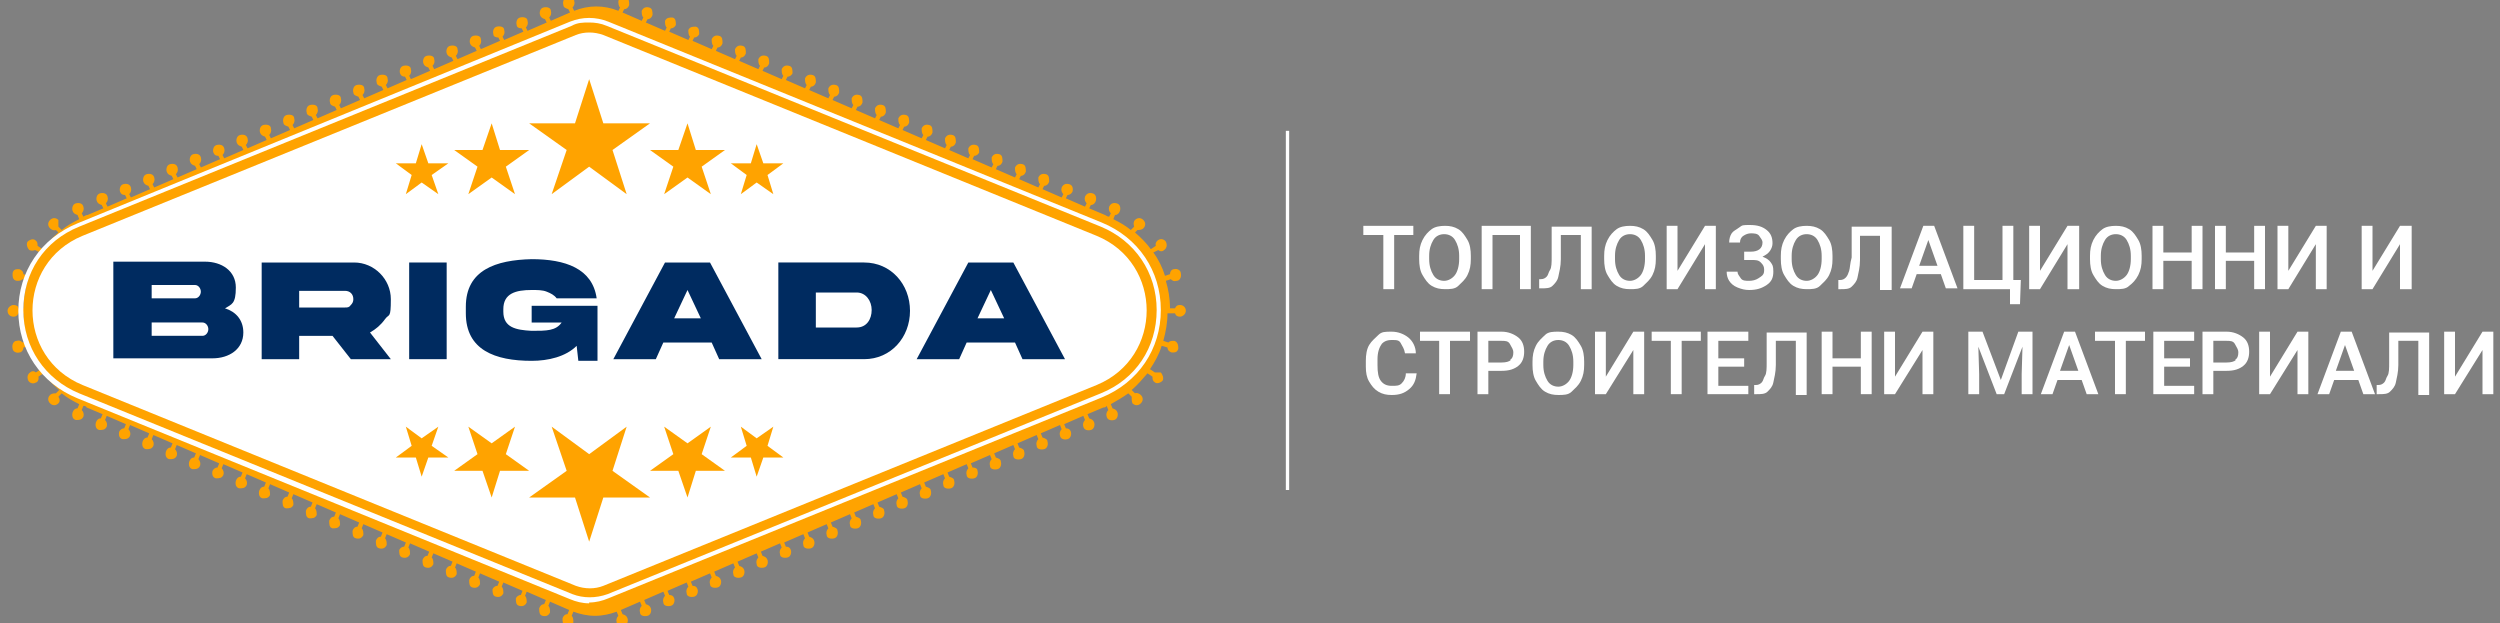 <?xml version="1.0" encoding="UTF-8"?>
<svg xmlns="http://www.w3.org/2000/svg" id="Layer_1" version="1.1" viewBox="0 0 300 74.8">
  <rect x="0" y="0" width="300" height="74.8" fill="#808080" stroke="none"/>
  <defs>
    <style>
      .st0 {
        fill: #fff;
      }

      .st1 {
        fill: #002b60;
      }

      .st2 {
        fill-rule: evenodd;
      }

      .st2, .st3 {
        fill: #ffa300;
      }
    </style>
  </defs>
  <path class="st3" d="M141,37.6c.1.3.3.4.6.4s.7-.3.7-.7-.3-.7-.7-.7-.5.2-.6.4h-.6c0-1.2-.2-2.3-.5-3.3l.6-.2c.2.2.4.3.7.2.4,0,.6-.5.5-.9,0-.4-.5-.6-.8-.5-.3,0-.5.3-.5.6l-.6.2c-.3-1-.8-2-1.4-2.8l.6-.3c.2.2.5.2.7,0,.3-.2.4-.6.2-1-.2-.3-.6-.4-.9-.2-.2.1-.4.4-.3.7l-.6.4c-.5-.7-1.2-1.4-1.9-2l.3-.3c.2,0,.5,0,.7-.2.3-.3.3-.7,0-1s-.7-.3-1,0c-.2.2-.2.5-.1.8l-.4.4c-.6-.5-1.3-.9-2.1-1.3l.2-.5c.3,0,.5-.2.6-.5.1-.4,0-.8-.4-.9s-.7,0-.9.4c-.1.3,0,.6.2.8l-.2.4c-.2,0-.3-.1-.5-.2l-1.9-.8.2-.4c.3,0,.5-.2.6-.5.1-.4,0-.8-.4-.9s-.7,0-.9.4c-.1.3,0,.6.2.8l-.2.4-2.3-1,.2-.4c.3,0,.5-.2.6-.4.1-.4,0-.8-.4-.9s-.7,0-.9.4c-.1.3,0,.6.2.8l-.2.4-2.3-1,.2-.4c.3,0,.5-.2.6-.5,0-.4,0-.8-.4-.9s-.7,0-.9.4c0,.3,0,.6.2.8l-.2.4-2.3-1,.2-.4c.3,0,.5-.2.6-.5,0-.4,0-.8-.4-.9s-.7,0-.9.4c0,.3,0,.6.2.8l-.2.4-2.3-1,.2-.4c.3,0,.5-.2.6-.5,0-.4,0-.8-.4-.9s-.7,0-.9.4c0,.3,0,.6.2.8l-.2.4-2.3-1,.2-.4c.3,0,.5-.2.6-.4,0-.4,0-.8-.4-.9s-.7,0-.9.4c0,.3,0,.6.2.8l-.2.4-2.3-1,.2-.4c.3,0,.5-.2.6-.5,0-.4,0-.8-.4-.9s-.7,0-.9.4c0,.3,0,.6.2.8l-.2.4-2.3-1,.2-.4c.3,0,.5-.2.6-.5,0-.4,0-.8-.4-.9-.4-.1-.7,0-.9.4,0,.3,0,.6.2.8l-.2.4-2.3-1,.2-.4c.3,0,.5-.2.6-.5,0-.4,0-.8-.4-.9-.4-.1-.7,0-.9.4,0,.3,0,.6.2.8l-.2.4-2.3-1,.2-.4c.3,0,.5-.2.6-.5,0-.4,0-.8-.4-.9-.4-.1-.7,0-.9.4,0,.3,0,.6.2.8l-.2.4-2.3-1,.2-.4c.3,0,.5-.2.6-.5,0-.4,0-.8-.4-.9-.4-.1-.7,0-.9.4,0,.3,0,.6.2.8l-.2.4-2.3-1,.2-.4c.3,0,.5-.2.6-.5,0-.4,0-.8-.4-.9-.4-.1-.7,0-.9.4,0,.3,0,.6.2.8l-.2.4-2.3-1,.2-.4c.3,0,.5-.2.6-.5,0-.4,0-.8-.4-.9-.4-.1-.7,0-.9.4,0,.3,0,.6.2.8l-.2.4-2.3-1,.2-.4c.3,0,.5-.2.6-.4,0-.4,0-.8-.4-.9s-.7,0-.9.4c0,.3,0,.6.2.8l-.2.4-2.3-1,.2-.4c.3,0,.5-.2.6-.5,0-.4,0-.8-.4-.9s-.7,0-.9.4c0,.3,0,.6.2.8l-.2.4-2.3-1,.2-.4c.3,0,.5-.2.6-.5,0-.4,0-.8-.4-.9s-.7,0-.9.4c0,.3,0,.6.2.8l-.2.4-2.3-1,.2-.4c.3,0,.5-.2.6-.5,0-.4,0-.8-.4-.9s-.7,0-.9.4c0,.3,0,.6.2.8l-.2.4-2.3-1,.2-.4c.3,0,.5-.2.6-.4,0-.4,0-.8-.4-.9-.4,0-.7,0-.9.4,0,.3,0,.6.2.8l-.2.4-2.3-1,.2-.4c.3,0,.5-.2.6-.4,0-.4,0-.8-.4-.9-.4,0-.7,0-.9.4,0,.3,0,.6.2.8l-.2.4-2.3-1,.2-.4c.3,0,.5-.2.6-.5,0-.4,0-.8-.4-.9s-.7,0-.9.4c0,.3,0,.6.2.8l-.2.4-2.3-1,.2-.4c.3,0,.5-.2.6-.5,0-.4,0-.8-.4-.9-.4,0-.7,0-.9.4,0,.3,0,.6.2.8l-.2.4c-1.7-.7-3.6-.7-5.3,0l-.2-.4c.2-.2.3-.5.2-.8,0-.4-.5-.5-.9-.4-.4.1-.5.6-.4.9,0,.3.3.4.6.5l.2.4-2.3,1-.2-.4c.2-.2.3-.5.2-.8,0-.4-.5-.5-.9-.4s-.5.6-.4.9.3.4.6.5l.2.4-2.3,1-.2-.4c.2-.2.3-.5.2-.8,0-.4-.5-.5-.9-.4s-.5.6-.4.9c0,.3.3.4.6.4l.2.4-2.3,1-.2-.4c.2-.2.3-.5.2-.8,0-.4-.5-.5-.9-.4s-.5.6-.4.9c0,.3.3.4.6.4l.2.4-2.3,1-.2-.4c.2-.2.3-.5.2-.8,0-.4-.5-.5-.9-.4s-.5.6-.4.9.3.4.6.5l.2.4-2.3,1-.2-.4c.2-.2.3-.5.2-.8,0-.4-.5-.5-.9-.4s-.5.6-.4.9.3.4.6.5l.2.4-2.3,1-.2-.4c.2-.2.3-.5.2-.8,0-.4-.5-.5-.9-.4s-.5.6-.4.9.3.4.6.5l.2.4-2.3,1-.2-.4c.2-.2.3-.5.2-.8,0-.4-.5-.5-.9-.4s-.5.6-.4.9.3.4.6.4l.2.4-2.3,1-.2-.4c.2-.2.3-.5.2-.8,0-.4-.5-.5-.9-.4s-.5.6-.4.9c0,.3.3.4.6.5l.2.4-2.3,1-.2-.4c.2-.2.3-.5.2-.8,0-.4-.5-.5-.9-.4s-.5.6-.4.9c0,.3.3.4.6.5l.2.4-2.3,1-.2-.4c.2-.2.3-.5.2-.8,0-.4-.5-.5-.9-.4s-.5.6-.4.9c0,.3.3.4.6.5l.2.4-2.3,1-.2-.4c.2-.2.3-.5.2-.8,0-.4-.5-.5-.9-.4s-.5.6-.4.9c0,.3.3.4.6.5l.2.4-2.3,1-.2-.4c.2-.2.3-.5.2-.8,0-.4-.5-.5-.9-.4s-.5.6-.4.9c0,.3.3.4.6.5l.2.4-2.3,1-.2-.4c.2-.2.3-.5.2-.8,0-.4-.5-.5-.9-.4-.4.1-.5.6-.4.9.1.3.3.4.6.5l.2.4-2.3,1-.2-.4c.2-.2.3-.5.2-.8-.1-.4-.5-.5-.9-.4s-.5.6-.4.9.3.4.6.5l.2.4-2.3,1-.2-.4c.2-.2.3-.5.2-.8-.1-.4-.5-.5-.9-.4s-.5.6-.4.9.3.4.6.4l.2.4-2.3,1-.2-.4c.2-.2.3-.5.2-.8-.1-.4-.5-.5-.9-.4s-.5.6-.4.9.3.4.6.5l.2.4-2.3,1-.2-.4c.2-.2.3-.5.2-.8-.1-.4-.5-.5-.9-.4s-.5.6-.4.9.3.4.6.5l.2.4-2.3,1-.2-.4c.2-.2.3-.5.2-.8-.1-.4-.5-.5-.9-.4s-.5.6-.4.9.3.4.6.5l.2.4-2.3,1-.2-.4c.2-.2.3-.5.2-.8-.1-.4-.5-.5-.9-.4s-.5.6-.4.9.3.4.6.4l.2.4-2.3,1-.2-.4c.2-.2.3-.5.2-.8-.1-.4-.5-.5-.9-.4s-.5.6-.4.9.3.4.6.5l.2.4-1.9.8c-.2,0-.3.1-.5.2l-.2-.4c.2-.2.3-.5.2-.8-.1-.4-.5-.5-.9-.4s-.5.6-.4.9.3.4.6.5l.2.5c-.8.4-1.5.8-2.1,1.3l-.4-.4c0-.3,0-.6,0-.8-.3-.3-.7-.3-1,0s-.3.7,0,1c.2.2.5.3.7.2l.3.3c-.7.6-1.3,1.3-1.9,2l-.6-.4c0-.3,0-.5-.3-.7s-.7,0-.9.2c-.2.3,0,.8.2,1,.2.1.5.1.7,0l.6.3c-.6.9-1.1,1.8-1.4,2.8l-.6-.2c0-.3-.2-.5-.5-.6-.4,0-.7,0-.8.5,0,.4,0,.8.5.9.3,0,.5,0,.7-.2l.6.2c-.3,1.1-.5,2.2-.5,3.3h-.6c0-.3-.3-.4-.6-.4s-.7.3-.7.7.3.7.7.7.5-.2.6-.4h.6c0,1.2.2,2.3.5,3.3l-.6.2c-.2-.2-.4-.3-.7-.2-.4,0-.6.5-.5.9,0,.4.5.6.8.5.3,0,.5-.3.5-.6l.7-.2c.3,1,.8,1.9,1.4,2.8l-.6.4c-.2-.2-.5-.2-.7,0-.3.2-.4.6-.2,1,.2.3.6.4.9.2.2,0,.4-.4.3-.7l.6-.4c.5.7,1.2,1.4,1.9,2l-.4.4c-.2,0-.5,0-.7.2-.3.3-.3.7,0,1s.7.3,1,0c.2-.2.2-.5,0-.8l.4-.4c.6.5,1.3.9,2.1,1.3l-.2.5c-.3,0-.5.2-.6.5-.1.4,0,.8.4.9.4,0,.7,0,.9-.4.1-.3,0-.6-.2-.8l.2-.5c.1,0,.3,0,.4.2l1.9.8-.2.5c-.3,0-.5.2-.6.5-.1.4,0,.8.4.9.4,0,.7,0,.9-.4.1-.3,0-.6-.2-.8l.2-.5,2.3,1-.2.5c-.3,0-.5.2-.6.4-.1.4,0,.8.4.9.4,0,.7,0,.9-.4.1-.3,0-.6-.2-.8l.2-.5,2.3,1-.2.5c-.3,0-.5.2-.6.5-.1.4,0,.8.4.9.4,0,.7,0,.9-.4.1-.3,0-.6-.2-.8l.2-.5,2.3,1-.2.5c-.3,0-.5.2-.6.5-.1.4,0,.8.4.9.4,0,.7,0,.9-.4.1-.3,0-.6-.2-.8l.2-.5,2.3,1-.2.5c-.3,0-.5.2-.6.5-.1.4,0,.8.4.9.4,0,.7,0,.9-.4.1-.3,0-.6-.2-.8l.2-.5,2.3,1-.2.5c-.3,0-.5.2-.6.4-.1.4,0,.8.4.9.4,0,.7,0,.9-.4.1-.3,0-.6-.2-.8l.2-.5,2.3,1-.2.5c-.3,0-.5.2-.6.5-.1.4,0,.8.4.9.4,0,.7,0,.9-.4.1-.3,0-.6-.2-.8l.2-.5,2.3,1-.2.5c-.3,0-.5.2-.6.5-.1.4,0,.8.4.9.4,0,.7,0,.9-.4,0-.3,0-.6-.2-.8l.2-.5,2.3,1-.2.5c-.3,0-.5.2-.6.5,0,.4,0,.8.4.9.4,0,.7,0,.9-.4,0-.3,0-.6-.2-.8l.2-.5,2.3,1-.2.5c-.3,0-.5.2-.6.5,0,.4,0,.8.4.9.4,0,.7,0,.9-.4,0-.3,0-.6-.2-.8l.2-.5,2.3,1-.2.5c-.3,0-.5.2-.6.5,0,.4,0,.8.4.9.4,0,.7,0,.9-.4,0-.3,0-.6-.2-.8l.2-.5,2.3,1-.2.5c-.3,0-.5.2-.6.5,0,.4,0,.8.4.9s.7,0,.9-.4c0-.3,0-.6-.2-.8l.2-.5,2.3,1-.2.5c-.3,0-.5.2-.6.5,0,.4,0,.8.4.9s.7,0,.9-.4c0-.3,0-.6-.2-.8l.2-.5,2.3,1-.2.5c-.3,0-.5.2-.6.4,0,.4,0,.8.4.9s.7,0,.9-.4c0-.3,0-.6-.2-.8l.2-.5,2.3,1-.2.5c-.3,0-.5.2-.6.5,0,.4,0,.8.4.9s.7,0,.9-.4c0-.3,0-.6-.2-.8l.2-.5,2.3,1-.2.5c-.3,0-.5.2-.6.5,0,.4,0,.8.4.9s.7,0,.9-.4c0-.3,0-.6-.2-.8l.2-.5,2.3,1-.2.5c-.3,0-.5.2-.6.5,0,.4,0,.8.4.9s.7,0,.9-.4c0-.3,0-.6-.2-.8l.2-.5,2.3,1-.2.5c-.3,0-.5.2-.6.4,0,.4,0,.8.4.9s.7,0,.9-.4c0-.3,0-.6-.2-.8l.2-.5,2.3,1-.2.5c-.3,0-.5.2-.6.4,0,.4,0,.8.4.9s.7,0,.9-.4c0-.3,0-.6-.2-.8l.2-.5,2.3,1-.2.5c-.3,0-.5.2-.6.5,0,.4,0,.8.4.9s.7,0,.9-.4c0-.3,0-.6-.2-.8l.2-.5,2.3,1-.2.5c-.3,0-.5.2-.6.5,0,.4,0,.8.4.9s.7,0,.9-.4c0-.3,0-.6-.2-.8l.2-.5c.8.3,1.7.5,2.6.5s1.8-.2,2.6-.5l.2.5c-.2.2-.3.5-.2.8,0,.4.5.5.9.4s.5-.6.4-.9-.3-.4-.6-.5l-.2-.5,2.3-1,.2.5c-.2.2-.3.5-.2.8,0,.4.5.5.9.4s.5-.6.4-.9-.3-.4-.6-.5l-.2-.5,2.3-1,.2.5c-.2.2-.3.5-.2.8,0,.4.5.5.9.4s.5-.6.4-.9-.3-.4-.6-.4l-.2-.5,2.3-1,.2.5c-.2.2-.3.5-.2.8,0,.4.5.5.9.4s.5-.6.4-.9-.3-.4-.6-.4l-.2-.5,2.3-1,.2.5c-.2.2-.3.5-.2.8,0,.4.5.5.9.4s.5-.6.4-.9-.3-.4-.6-.5l-.2-.5,2.3-1,.2.5c-.2.2-.3.5-.2.8,0,.4.5.5.9.4s.5-.6.4-.9-.3-.4-.6-.5l-.2-.5,2.3-1,.2.5c-.2.2-.3.5-.2.8,0,.4.5.5.9.4s.5-.6.4-.9-.3-.4-.6-.5l-.2-.5,2.3-1,.2.5c-.2.2-.3.5-.2.8,0,.4.5.5.9.4s.5-.6.4-.9-.3-.4-.6-.4l-.2-.5,2.3-1,.2.5c-.2.2-.3.5-.2.8,0,.4.5.5.9.4s.5-.6.4-.9-.3-.4-.6-.5l-.2-.5,2.3-1,.2.5c-.2.2-.3.5-.2.8,0,.4.5.5.9.4s.5-.6.4-.9c0-.3-.3-.4-.6-.5l-.2-.5,2.3-1,.2.5c-.2.2-.3.5-.2.8,0,.4.5.5.9.4s.5-.6.4-.9c0-.3-.3-.4-.6-.5l-.2-.5,2.3-1,.2.5c-.2.2-.3.5-.2.8,0,.4.5.5.9.4s.5-.6.4-.9c0-.3-.3-.4-.6-.5l-.2-.5,2.3-1,.2.5c-.2.2-.3.5-.2.8,0,.4.5.5.9.4s.5-.6.4-.9c0-.3-.3-.4-.6-.5l-.2-.5,2.3-1,.2.5c-.2.2-.3.5-.2.8,0,.4.5.5.9.4s.5-.6.4-.9c0-.3-.3-.4-.6-.5l-.2-.5,2.3-1,.2.5c-.2.2-.3.5-.2.8,0,.4.5.5.9.4s.5-.6.4-.9c0-.3-.3-.4-.6-.5l-.2-.5,2.3-1,.2.5c-.2.2-.3.5-.2.8,0,.4.5.5.9.4s.5-.6.4-.9c0-.3-.3-.4-.6-.4l-.2-.5,2.3-1,.2.5c-.2.2-.3.5-.2.8,0,.4.5.5.9.4s.5-.6.4-.9c0-.3-.3-.4-.6-.5l-.2-.5,2.3-1,.2.5c-.2.2-.3.5-.2.8,0,.4.5.5.9.4s.5-.6.4-.9c0-.3-.3-.4-.6-.5l-.2-.5,2.3-1,.2.5c-.2.2-.3.5-.2.8,0,.4.5.5.9.4s.5-.6.4-.9c0-.3-.3-.4-.6-.5l-.2-.5,2.3-1,.2.5c-.2.2-.3.5-.2.8.1.4.5.5.9.4s.5-.6.4-.9c-.1-.3-.3-.4-.6-.4l-.2-.5,2.3-1,.2.5c-.2.2-.3.5-.2.8.1.4.5.5.9.4s.5-.6.4-.9c-.1-.3-.3-.4-.6-.5l-.2-.5,1.9-.8c.1,0,.3,0,.4-.2l.2.5c-.2.2-.3.5-.2.8.1.4.5.5.9.4s.5-.6.4-.9c-.1-.3-.3-.4-.6-.5l-.2-.5c.7-.4,1.4-.8,2.1-1.3l.4.4c0,.3,0,.6.1.8.3.3.7.3,1,0s.3-.7,0-1c-.2-.2-.5-.3-.7-.2l-.4-.4c.7-.6,1.3-1.3,1.9-2l.6.4c0,.3,0,.5.3.7s.7,0,.9-.2c.2-.3,0-.8-.2-1-.2,0-.5,0-.7,0l-.6-.4c.6-.9,1.1-1.8,1.4-2.8l.7.2c0,.3.2.5.5.6.4,0,.7,0,.8-.5,0-.4-.1-.8-.5-.9-.3,0-.5,0-.7.2l-.6-.2c.3-1.1.5-2.2.5-3.3h.9Z"></path>
  <path class="st0" d="M131.6,28.3L72.4,4.2c-1.1-.4-2.3-.4-3.3,0L9.9,28.3c-8,3.3-8,14.6,0,17.9l59.2,24.1c1.1.4,2.3.4,3.3,0l59.2-24.1c8-3.3,8-14.6,0-17.9h0Z"></path>
  <path class="st0" d="M70.7,72.4c-.8,0-1.6-.2-2.3-.5L9.3,47.8c-4.4-1.8-7.1-5.8-7.1-10.5s2.7-8.7,7.1-10.5L68.4,2.6c1.5-.6,3.1-.6,4.6,0l59.2,24.1c4.4,1.8,7.1,5.8,7.1,10.5s-2.7,8.7-7.1,10.5l-59.2,24.1c-.7.3-1.5.5-2.3.5h0ZM70.7,2.7c-.7,0-1.4,0-2.1.4L9.5,27.2c-4.2,1.7-6.7,5.5-6.7,10s2.6,8.3,6.7,10l59.2,24.1c1.3.5,2.8.5,4.2,0l59.2-24.1c4.2-1.7,6.7-5.5,6.7-10s-2.6-8.3-6.7-10L72.8,3.1c-.7-.3-1.4-.4-2.1-.4Z"></path>
  <g>
    <path class="st1" d="M29.2,39.9c0,2-1.7,3.1-3.7,3.1h-11.9v-11.6h11c2,0,3.7,1.1,3.7,3.1s-.5,2-1.3,2.5c1.3.4,2.2,1.4,2.2,2.9ZM18.2,34.2v1.6h5.2c.4,0,.7-.4.7-.8s-.3-.8-.7-.8h-5.2ZM24.3,40.3c.4,0,.7-.4.7-.8s-.3-.8-.7-.8h-6.1v1.6h6.1Z"></path>
    <path class="st1" d="M42.5,31.5c2.4,0,4.4,2,4.4,4.4s-.2,1.7-.7,2.4-1.1,1.2-1.8,1.6l2.5,3.2h-4.8l-2.2-2.8h-4v2.8h-4.5v-11.6h11.2-.1ZM35.9,34.9v2h5.5c.3,0,.5,0,.7-.3.2-.2.3-.4.3-.7,0-.6-.4-1-1-1h-5.5Z"></path>
    <path class="st1" d="M53.6,31.5v11.6h-4.5v-11.6h4.5Z"></path>
    <path class="st1" d="M63.8,36.7h7.9v6.6h-2.3l-.2-1.8c-1.3,1.3-3.4,1.8-5.4,1.8-4.4,0-7.9-1.3-7.9-5.7v-.8c0-4.4,3.6-5.6,7.9-5.7,4,0,7.3,1.1,7.8,4.7h-4.8c-.3-.4-.7-.6-1.2-.8s-1.1-.2-1.8-.2c-1.9,0-3.4.4-3.4,2.3v.3c0,1.9,1.5,2.2,3.4,2.3,1.8,0,2.9,0,3.6-1h-3.6s0-2,0-2Z"></path>
    <path class="st1" d="M79.8,31.5h5.4l6.2,11.6h-5.1l-.9-2h-5.8l-.9,2h-5.1s6.2-11.6,6.2-11.6ZM80.9,38.2h3.2l-1.6-3.4-1.6,3.4Z"></path>
    <path class="st1" d="M103.7,31.5c3.2,0,5.5,2.6,5.5,5.8s-2.3,5.8-5.5,5.8h-10.3v-11.6h10.3ZM102.8,35.1h-4.9v4.2h4.9c1.2,0,1.8-1,1.8-2.1s-.7-2.1-1.8-2.1Z"></path>
    <path class="st1" d="M116.2,31.5h5.4l6.2,11.6h-5.1l-.9-2h-5.8l-.9,2h-5.1l6.2-11.6ZM117.3,38.2h3.2l-1.6-3.4-1.6,3.4Z"></path>
  </g>
  <g>
    <g>
      <polygon class="st2" points="70.7 9.5 72.4 14.8 78 14.8 73.5 18 75.2 23.3 70.7 20 66.2 23.3 68 18 63.5 14.8 69 14.8 70.7 9.5"></polygon>
      <polygon class="st2" points="59 14.8 60 18 63.5 18 60.7 20 61.8 23.3 59 21.3 56.2 23.3 57.3 20 54.5 18 57.9 18 59 14.8"></polygon>
      <polygon class="st2" points="82.5 14.8 83.5 18 87 18 84.2 20 85.3 23.3 82.5 21.3 79.7 23.3 80.8 20 78 18 81.4 18 82.5 14.8"></polygon>
      <polygon class="st2" points="90.8 17.3 91.6 19.6 94 19.6 92.1 21 92.8 23.3 90.8 21.9 88.9 23.3 89.6 21 87.7 19.6 90.1 19.6 90.8 17.3"></polygon>
      <polygon class="st2" points="50.6 17.3 51.4 19.6 53.8 19.6 51.8 21 52.6 23.3 50.6 21.9 48.7 23.3 49.4 21 47.5 19.6 49.9 19.6 50.6 17.3"></polygon>
    </g>
    <g>
      <polygon class="st2" points="70.7 65 69 59.7 63.5 59.7 68 56.5 66.2 51.2 70.7 54.5 75.2 51.2 73.5 56.5 78 59.7 72.4 59.7 70.7 65"></polygon>
      <polygon class="st2" points="82.5 59.7 81.4 56.5 78 56.5 80.8 54.5 79.7 51.2 82.5 53.2 85.3 51.2 84.2 54.5 87 56.5 83.5 56.5 82.5 59.7"></polygon>
      <polygon class="st2" points="59 59.7 57.9 56.5 54.5 56.5 57.3 54.5 56.2 51.2 59 53.2 61.8 51.2 60.7 54.5 63.5 56.5 60 56.5 59 59.7"></polygon>
      <polygon class="st2" points="50.6 57.2 49.9 54.9 47.5 54.9 49.4 53.5 48.7 51.2 50.6 52.6 52.6 51.2 51.8 53.5 53.8 54.9 51.4 54.9 50.6 57.2"></polygon>
      <polygon class="st2" points="90.8 57.2 90.1 54.9 87.7 54.9 89.6 53.5 88.9 51.2 90.8 52.6 92.8 51.2 92.1 53.5 94 54.9 91.6 54.9 90.8 57.2"></polygon>
    </g>
  </g>
  <polygon class="st0" points="166 34.7 167.3 34.7 167.3 28.2 169.6 28.2 169.6 27.1 163.6 27.1 163.6 28.2 166 28.2 166 34.7"></polygon>
  <path class="st0" d="M175,27.5c-.5-.3-1-.4-1.6-.4s-1.2.1-1.6.4-.8.7-1.1,1.3-.4,1.2-.4,1.9v.4c0,.7.1,1.4.4,1.9s.6,1,1.1,1.3,1,.4,1.6.4,1.2,0,1.6-.4.8-.7,1.1-1.3.4-1.2.4-1.9v-.4c0-.7-.1-1.4-.4-1.9s-.6-1-1.1-1.3ZM175.1,31.1c0,.8-.2,1.5-.5,1.9s-.8.7-1.3.7-1-.2-1.3-.7-.5-1.1-.5-1.9v-.4c0-.8.2-1.4.5-1.9s.8-.7,1.3-.7,1,.2,1.3.7.5,1.1.5,1.9c0,0,0,.4,0,.4Z"></path>
  <polygon class="st0" points="177.8 34.7 179.1 34.7 179.1 28.2 182.4 28.2 182.4 34.7 183.7 34.7 183.7 27.1 177.8 27.1 177.8 34.7"></polygon>
  <path class="st0" d="M186.2,30.8c0,.7,0,1.3-.2,1.6s-.2.6-.4.8-.4.3-.7.3h-.2v1.1h.3c.5,0,1,0,1.3-.3s.6-.6.7-1.1.3-1.2.3-2.1v-2.9h2.4v6.5h1.3v-7.5h-4.8v3.7h0Z"></path>
  <path class="st0" d="M198.7,31.1v-.4c0-.7-.1-1.4-.4-1.9s-.6-1-1.1-1.3-1-.4-1.6-.4-1.2.1-1.6.4-.8.7-1.1,1.3-.4,1.2-.4,1.9v.4c0,.7.1,1.4.4,1.9s.6,1,1.1,1.3,1,.4,1.6.4,1.2,0,1.6-.4.8-.7,1.1-1.3.4-1.2.4-1.9ZM197.4,31.1c0,.8-.2,1.5-.5,1.9s-.8.7-1.3.7-1-.2-1.3-.7-.5-1.1-.5-1.9v-.4c0-.8.2-1.4.5-1.9s.8-.7,1.3-.7,1,.2,1.3.7.5,1.1.5,1.9c0,0,0,.4,0,.4Z"></path>
  <polygon class="st0" points="205.9 34.7 205.9 27.1 204.6 27.1 201.3 32.5 201.3 27.1 200 27.1 200 34.7 201.3 34.7 204.6 29.3 204.6 34.7 205.9 34.7"></polygon>
  <path class="st0" d="M211,33.4c-.3.2-.7.3-1.1.3s-.8,0-1-.3-.4-.5-.4-.8h-1.3c0,.4.1.8.3,1.1s.5.6,1,.8.9.3,1.4.3c.9,0,1.5-.2,2.1-.6s.8-.9.8-1.6-.1-.8-.3-1.1-.5-.5-1-.7c.4-.2.7-.4.9-.7s.3-.6.3-.9c0-.7-.2-1.2-.7-1.6s-1.1-.6-2-.6-.9,0-1.3.3-.7.4-.9.7-.3.7-.3,1.1h1.3c0-.3.1-.6.4-.8s.6-.3.9-.3.8,0,1,.3.4.5.4.8c0,.7-.5,1.1-1.4,1.1h-.8v1h.9c.5,0,.8,0,1.1.3s.4.5.4.9-.1.6-.4.8l-.3.2Z"></path>
  <path class="st0" d="M219.5,33c.3-.6.4-1.2.4-1.9v-.4c0-.7-.1-1.4-.4-1.9s-.6-1-1.1-1.3-1-.4-1.6-.4-1.2.1-1.6.4-.8.7-1.1,1.3-.4,1.2-.4,1.9v.4c0,.7.1,1.4.4,1.9s.6,1,1.1,1.3,1,.4,1.6.4,1.2,0,1.6-.4.8-.7,1.1-1.3ZM218.6,31.1c0,.8-.2,1.5-.5,1.9s-.8.7-1.3.7-1-.2-1.3-.7-.5-1.1-.5-1.9v-.4c0-.8.2-1.4.5-1.9s.8-.7,1.3-.7,1,.2,1.3.7.5,1.1.5,1.9c0,0,0,.4,0,.4Z"></path>
  <path class="st0" d="M227,34.7v-7.5h-4.8v3.7c-.2.7-.2,1.3-.3,1.6s-.2.6-.4.8-.4.3-.7.3h-.2v1.1h.3c.5,0,1,0,1.3-.3s.6-.6.7-1.1.3-1.2.3-2.1v-2.9h2.4v6.5h1.4Z"></path>
  <path class="st0" d="M230.8,27.1l-2.8,7.5h1.4l.6-1.7h2.9l.6,1.7h1.4l-2.8-7.5h-1.3ZM230.3,31.9l1.1-3.1,1.1,3.1h-2.2Z"></path>
  <polygon class="st0" points="241.2 36.5 242.4 36.5 242.5 33.6 241.6 33.6 241.6 27.1 240.3 27.1 240.3 33.6 236.9 33.6 236.9 27.1 235.6 27.1 235.6 34.7 241.2 34.7 241.2 36.5"></polygon>
  <polygon class="st0" points="248.1 34.7 249.5 34.7 249.5 27.1 248.1 27.1 244.8 32.5 244.8 27.1 243.5 27.1 243.5 34.7 244.8 34.7 248.1 29.3 248.1 34.7"></polygon>
  <path class="st0" d="M252.3,34.3c.5.3,1,.4,1.6.4s1.2,0,1.6-.4c.4-.3.8-.7,1.1-1.3s.4-1.2.4-1.9v-.4c0-.7-.1-1.4-.4-1.9s-.6-1-1.1-1.3-1-.4-1.6-.4-1.2.1-1.6.4-.8.7-1.1,1.3-.4,1.2-.4,1.9v.4c0,.7.1,1.4.4,1.9s.6,1,1.1,1.3ZM252.1,30.7c0-.8.2-1.4.5-1.9s.8-.7,1.3-.7,1,.2,1.3.7c.3.5.5,1.1.5,1.9v.4c0,.8-.2,1.5-.5,1.9s-.8.7-1.3.7-1-.2-1.3-.7-.5-1.1-.5-1.9v-.4Z"></path>
  <polygon class="st0" points="263 30.3 259.6 30.3 259.6 27.1 258.3 27.1 258.3 34.7 259.6 34.7 259.6 31.3 263 31.3 263 34.7 264.3 34.7 264.3 27.1 263 27.1 263 30.3"></polygon>
  <polygon class="st0" points="271.8 34.7 271.8 27.1 270.5 27.1 270.5 30.3 267.1 30.3 267.1 27.1 265.8 27.1 265.8 34.7 267.1 34.7 267.1 31.3 270.5 31.3 270.5 34.7 271.8 34.7"></polygon>
  <polygon class="st0" points="279.2 34.7 279.2 27.1 277.9 27.1 274.6 32.5 274.6 27.1 273.3 27.1 273.3 34.7 274.6 34.7 277.9 29.3 277.9 34.7 279.2 34.7"></polygon>
  <polygon class="st0" points="288 29.3 288 34.7 289.4 34.7 289.4 27.1 288 27.1 284.7 32.5 284.7 27.1 283.4 27.1 283.4 34.7 284.7 34.7 288 29.3"></polygon>
  <path class="st0" d="M165.7,41.4c.3-.4.7-.6,1.3-.6s.9,0,1.1.4.4.6.5,1.2h1.3c0-.8-.4-1.5-.9-1.9s-1.2-.7-2-.7-1.2,0-1.6.4-.8.7-1.1,1.2-.4,1.2-.4,1.9v.7c0,.7.1,1.3.4,1.8s.6.9,1.1,1.2,1,.4,1.6.4c.9,0,1.5-.2,2.1-.7s.8-1.1.9-1.9h-1.3c0,.5-.2.9-.5,1.2s-.6.3-1.2.3-1-.2-1.3-.6-.4-1-.4-1.9v-.7c0-.8.2-1.4.5-1.8h-.1Z"></path>
  <polygon class="st0" points="170.4 40.9 172.7 40.9 172.7 47.3 174 47.3 174 40.9 176.4 40.9 176.4 39.8 170.4 39.8 170.4 40.9"></polygon>
  <path class="st0" d="M180.2,39.8h-2.9v7.5h1.3v-2.8h1.6c.9,0,1.5-.2,2-.6s.7-1,.7-1.7-.2-1.3-.7-1.7-1.2-.7-2-.7h0ZM181.3,43.2c-.2.2-.6.3-1.1.3h-1.6v-2.6h1.6c.4,0,.8,0,1,.4s.4.6.4,1-.1.7-.4.9h.1Z"></path>
  <path class="st0" d="M188.6,40.2c-.5-.3-1-.4-1.6-.4s-1.2,0-1.6.4-.8.7-1.1,1.3-.4,1.2-.4,1.9v.4c0,.7.1,1.4.4,1.9s.6,1,1.1,1.3,1,.4,1.6.4,1.2,0,1.6-.4.8-.7,1.1-1.3.4-1.2.4-1.9v-.4c0-.7-.1-1.4-.4-1.9s-.6-1-1.1-1.3ZM188.8,43.8c0,.8-.2,1.5-.5,1.9s-.8.7-1.3.7-1-.2-1.3-.7-.5-1.1-.5-1.9v-.4c0-.8.2-1.4.5-1.9s.8-.7,1.3-.7,1,.2,1.3.7.5,1.1.5,1.9v.4Z"></path>
  <polygon class="st0" points="192.7 45.2 192.7 39.8 191.4 39.8 191.4 47.3 192.7 47.3 196 42 196 47.3 197.3 47.3 197.3 39.8 196 39.8 192.7 45.2"></polygon>
  <polygon class="st0" points="198.2 40.9 200.5 40.9 200.5 47.3 201.8 47.3 201.8 40.9 204.1 40.9 204.1 39.8 198.2 39.8 198.2 40.9"></polygon>
  <polygon class="st0" points="206.2 44 209.3 44 209.3 43 206.2 43 206.2 40.9 209.8 40.9 209.8 39.8 204.9 39.8 204.9 47.3 209.8 47.3 209.8 46.3 206.2 46.3 206.2 44"></polygon>
  <path class="st0" d="M212,43.5c0,.7,0,1.3-.2,1.6s-.2.6-.4.8-.4.3-.7.3h-.2v1.1h.3c.5,0,1,0,1.3-.3s.6-.6.7-1.1.3-1.2.3-2.1v-2.9h2.4v6.5h1.3v-7.5h-4.8v3.7h0Z"></path>
  <polygon class="st0" points="223.3 43 219.9 43 219.9 39.8 218.6 39.8 218.6 47.3 219.9 47.3 219.9 44 223.3 44 223.3 47.3 224.6 47.3 224.6 39.8 223.3 39.8 223.3 43"></polygon>
  <polygon class="st0" points="227.4 45.2 227.4 39.8 226.1 39.8 226.1 47.3 227.4 47.3 230.7 42 230.7 47.3 232 47.3 232 39.8 230.7 39.8 227.4 45.2"></polygon>
  <polygon class="st0" points="240.1 45.6 237.9 39.8 236.2 39.8 236.2 47.3 237.5 47.3 237.5 44.9 237.4 41.6 239.6 47.3 240.5 47.3 242.7 41.6 242.6 44.9 242.6 47.3 243.9 47.3 243.9 39.8 242.2 39.8 240.1 45.6"></polygon>
  <path class="st0" d="M247.7,39.8l-2.8,7.5h1.4l.6-1.7h2.9l.6,1.7h1.4l-2.8-7.5h-1.3ZM247.2,44.5l1.1-3.1,1.1,3.1h-2.2Z"></path>
  <polygon class="st0" points="251.4 40.9 253.8 40.9 253.8 47.3 255.1 47.3 255.1 40.9 257.4 40.9 257.4 39.8 251.4 39.8 251.4 40.9"></polygon>
  <polygon class="st0" points="259.7 44 262.8 44 262.8 43 259.7 43 259.7 40.9 263.3 40.9 263.3 39.8 258.4 39.8 258.4 47.3 263.3 47.3 263.3 46.3 259.7 46.3 259.7 44"></polygon>
  <path class="st0" d="M267.2,39.8h-2.9v7.5h1.3v-2.8h1.6c.9,0,1.5-.2,2-.6s.7-1,.7-1.7-.2-1.3-.7-1.7-1.2-.7-2-.7ZM268.3,43.2c-.2.2-.6.3-1.1.3h-1.6v-2.6h1.6c.4,0,.8,0,1,.4s.4.6.4,1-.1.7-.4.9h.1Z"></path>
  <polygon class="st0" points="272.4 45.2 272.4 39.8 271.1 39.8 271.1 47.3 272.4 47.3 275.7 42 275.7 47.3 277 47.3 277 39.8 275.7 39.8 272.4 45.2"></polygon>
  <path class="st0" d="M280.9,39.8l-2.8,7.5h1.4l.6-1.7h2.9l.6,1.7h1.4l-2.8-7.5h-1.3ZM280.3,44.5l1.1-3.1,1.1,3.1h-2.2Z"></path>
  <path class="st0" d="M286.7,43.5c0,.7,0,1.3-.2,1.6s-.2.6-.4.8-.4.3-.7.3h-.2v1.1h.3c.5,0,1,0,1.3-.3s.6-.6.7-1.1.3-1.2.3-2.1v-2.9h2.4v6.5h1.3v-7.5h-4.8v3.7h0Z"></path>
  <polygon class="st0" points="297.9 39.8 294.6 45.2 294.6 39.8 293.3 39.8 293.3 47.3 294.6 47.3 297.9 42 297.9 47.3 299.2 47.3 299.2 39.8 297.9 39.8"></polygon>
  <rect class="st0" x="154.3" y="15.7" width=".4" height="43.1"></rect>
</svg>
